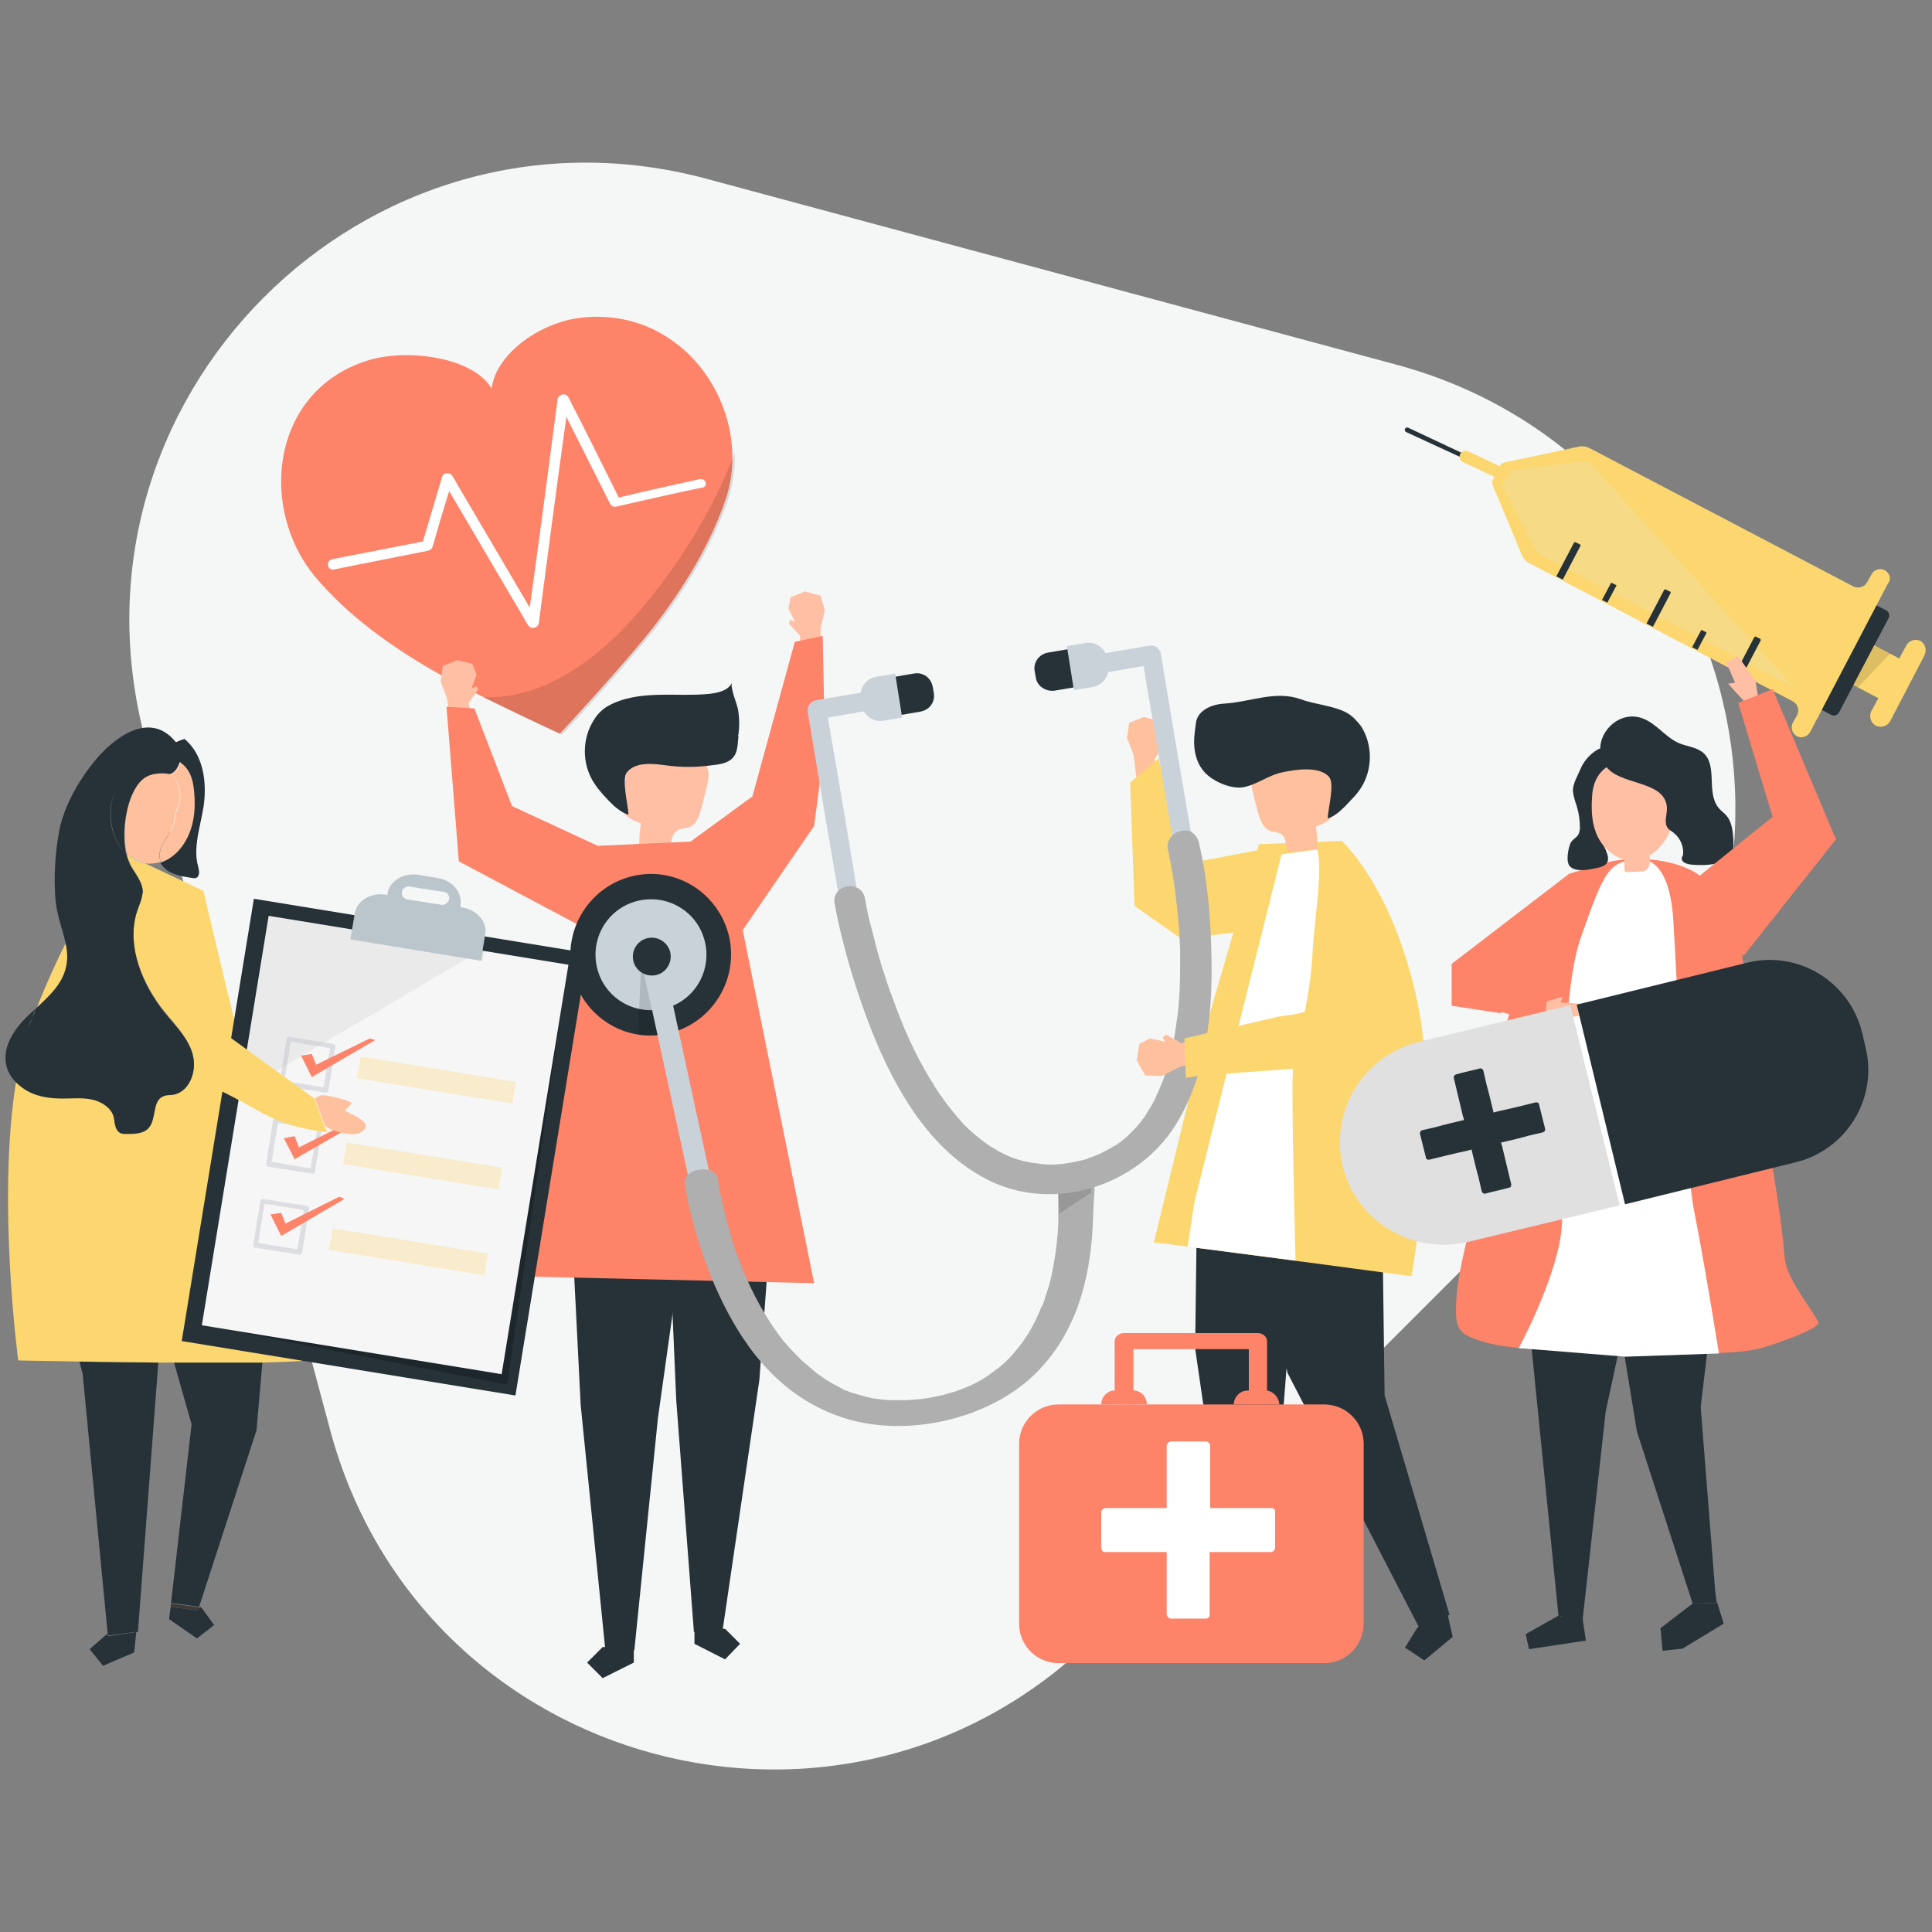 <?xml version="1.0" encoding="utf-8"?>
<!-- Generator: Adobe Illustrator 27.7.0, SVG Export Plug-In . SVG Version: 6.00 Build 0)  -->
<svg version="1.1" id="Layer_1" xmlns="http://www.w3.org/2000/svg" xmlns:xlink="http://www.w3.org/1999/xlink" x="0px" y="0px"
	 viewBox="0 0 360 360" style="enable-background:new 0 0 360 360;" xml:space="preserve">
<rect x="0" y="0" width="360" height="360" fill="#808080" stroke="none"/>
<style type="text/css">
	.st0{fill:#F5F7F6;}
	.st1{fill:#FD8369;}
	.st2{opacity:0.12;}
	.st3{fill:#FFFFFF;}
	.st4{fill:#263238;}
	.st5{fill:#FCD770;}
	.st6{opacity:0.17;}
	.st7{fill:#D6E8EB;}
	.st8{fill:#FFBFA4;}
	.st9{fill:#FFC19D;}
	.st10{fill:#3A3029;}
	.st11{fill:#3C3B38;}
	.st12{fill:#E7CFB4;}
	.st13{fill:#CAD2D9;}
	.st14{opacity:0.13;}
	.st15{fill:#AFAFAF;}
	.st16{fill:#A0A2A6;}
	.st17{opacity:0.26;}
	.st18{fill:#000202;}
	.st19{fill:#F6F6F6;}
	.st20{opacity:5.000000e-02;}
	.st21{fill:#BBC6CC;}
	.st22{opacity:0.47;}
	.st23{fill:#BFC4CA;}
	.st24{opacity:0.32;}
	.st25{fill:#E0E0E0;}
</style>
<g>
	<path class="st0" d="M27.1,137.9l34.4,128.5c17,63.5,96.3,84.7,142.8,38.3l94-94c46.5-46.5,25.2-125.8-38.3-142.8L131.6,33.3
		C68.1,16.3,10.1,74.4,27.1,137.9z"/>
	<g>
		<g>
			<g>
				<g>
					<path class="st1" d="M108.3,59.2c-7.4,0.8-15.8,6.5-16.7,13.2C88.2,66.6,76.3,65,69.1,67C50.3,72.4,48,95,59,107.8
						c5.9,6.9,13.5,12.4,21.6,17.1c6.8,4,23.7,11.8,23.7,11.8c0.1,0,12.7-13.7,17.5-19.9c5.7-7.4,10.6-15.4,13.5-24
						C140.5,76.7,127.8,57,108.3,59.2z"/>
				</g>
			</g>
			<g class="st2">
				<g>
					<path d="M131.9,95.3c-3.6,6.7-8.1,13.2-13.2,19.1c-4.9,5.6-11,10.9-18.2,13.7c-3.5,1.3-7,2-10.5,1.8c7,3.5,14.7,7,14.7,7
						c0.1,0,12.7-13.7,17.5-19.9c5.7-7.4,10.6-15.4,13.5-24c0.9-2.8,1.3-5.7,1.2-8.6C135.5,88.1,133.8,91.8,131.9,95.3z"/>
				</g>
			</g>
			<g>
				<g>
					<path class="st3" d="M130.3,89.3c-5,1.1-10,2.2-15,3.4c-3.1-6.2-6.2-12.5-9.4-18.7c-0.5-0.9-1.9-0.5-2,0.4
						c-1.6,12.2-3.2,24.5-4.9,36.7c-0.1,0.7-0.2,1.4-0.3,2.1c-4.1-7-8.3-14.1-12.4-21.1c-0.7-1.1-1.3-2.3-2-3.4
						c-0.4-0.7-1.7-0.7-1.9,0.1c-1.2,4-2.4,8.1-3.6,12.1c-5.6,1.1-11.2,2.2-16.9,3.3c-1.3,0.3-0.9,2.2,0.4,1.9
						c5.8-1.2,11.7-2.3,17.5-3.5c0.3-0.1,0.7-0.3,0.8-0.7c1-3.5,2-6.9,3.1-10.4c4.2,7.2,8.5,14.4,12.7,21.6c0.7,1.1,1.3,2.3,2,3.4
						c0.5,0.8,1.8,0.6,2-0.4c1.6-12.2,3.2-24.5,4.9-36.7c0.1-0.6,0.2-1.2,0.2-1.8c2.7,5.4,5.5,10.9,8.2,16.3
						c0.2,0.4,0.7,0.6,1.1,0.5c5.3-1.2,10.5-2.4,15.8-3.5C132,90.9,131.7,89,130.3,89.3z"/>
				</g>
			</g>
		</g>
		<g>
			<g>
				<path class="st4" d="M279.5,88.1L279.5,88.1c-0.1,0.2-0.4,0.3-0.6,0.2L262,80.5c-0.2-0.1-0.3-0.4-0.2-0.6l0,0
					c0.1-0.2,0.4-0.3,0.6-0.2l16.8,7.9C279.5,87.6,279.6,87.9,279.5,88.1z"/>
			</g>
			<g>
				<path class="st5" d="M282.5,88.3l-0.9,2l-9-4.2c-0.6-0.3-0.8-0.9-0.5-1.5l0,0c0.3-0.6,0.9-0.8,1.5-0.5L282.5,88.3z"/>
			</g>
			<g>
				<g>
					<g>
						<path class="st5" d="M355.2,120.3l-1.3,2.4l-10.8-5.7l-3.9,7.4l10.8,5.7l-1.3,2.4c-0.5,1-0.1,2.2,0.8,2.7
							c1,0.5,2.2,0.1,2.7-0.8l6.4-12.3c0.5-1,0.1-2.2-0.8-2.7C356.9,119,355.7,119.3,355.2,120.3z"/>
					</g>
					<g class="st2">
						<polygon points="345.4,127.7 349.3,120.3 352.2,121.8 346.2,128.1 						"/>
					</g>
				</g>
				<g>
					<path class="st4" d="M351.9,115.2l-9.2,17.5c-0.3,0.6-1,0.8-1.5,0.5L337,131l10.2-19.5l4.2,2.2
						C352,114,352.2,114.7,351.9,115.2z"/>
				</g>
				<g>
					<g>
						<path class="st5" d="M351.1,106.2c-0.9-0.4-2,0-2.4,0.9l-0.8,1.4c-0.5,0.9-1.6,1.2-2.5,0.8l-49.2-25.8
							c-0.6-0.3-1.3-0.4-1.9-0.3l-14.1,3c-0.3,0.1-0.5,0.2-0.6,0.5l-1.5,2.8c-0.1,0.2-0.1,0.5,0,0.8l5.5,13.2
							c0.3,0.6,0.7,1.1,1.3,1.4l49.2,25.8c0.9,0.5,1.2,1.6,0.8,2.5l-0.8,1.4c-0.5,0.9-0.2,2,0.6,2.5c0.9,0.6,2.1,0.2,2.6-0.7
							l14.5-27.7C352.5,107.9,352.1,106.7,351.1,106.2z"/>
					</g>
					<g class="st6">
						<path class="st7" d="M296.3,86.3c-0.6-0.3-1.2-0.4-1.8-0.3l-12.8,1.6c-0.2,0-0.4,0.2-0.5,0.4l-1.2,2.2c-0.1,0.2-0.1,0.4,0,0.6
							l6,11.4c0.3,0.5,0.7,1,1.3,1.3l47,24.6L296.3,86.3z"/>
					</g>
					<g>
						<g>
							<path class="st4" d="M311.3,110.5l-3.3,6.3l-1.2-0.6l3.3-6.3c0.1,0,0.1,0,0.2-0.1l1,0.5C311.3,110.4,311.3,110.4,311.3,110.5
								z"/>
						</g>
						<g>
							<path class="st4" d="M294.5,101.7l-3.3,6.3l-1.2-0.6l3.3-6.3c0.1,0,0.1,0,0.2-0.1l1,0.5C294.5,101.6,294.5,101.6,294.5,101.7
								z"/>
						</g>
						<g>
							<path class="st4" d="M328.1,119.3l-3.3,6.3l-1.2-0.6l3.3-6.3c0.1,0,0.1,0,0.2-0.1l1,0.5C328,119.2,328,119.2,328.1,119.3z"/>
						</g>
						<g>
							<path class="st4" d="M318,117.9l-1.7,3.2l-1-0.5l1.7-3.2c0.1,0,0.1,0,0.1,0l0.8,0.4C317.9,117.8,317.9,117.8,318,117.9z"/>
						</g>
						<g>
							<path class="st4" d="M301.2,109.1l-1.7,3.2l-1-0.5l1.7-3.2c0.1,0,0.1,0,0.1,0l0.8,0.4C301.2,109,301.2,109,301.2,109.1z"/>
						</g>
					</g>
				</g>
			</g>
		</g>
		<g>
			<g>
				<g>
					<g>
						<g>
							<polygon class="st4" points="143.6,228.7 141.5,257.1 134.6,304.1 129.3,304.1 126,260.8 124.5,225.7 							"/>
						</g>
					</g>
					<g>
						<g>
							<polygon class="st4" points="129.4,303.5 129.4,306.3 135.1,309.2 137.9,306.3 135.1,303.5 							"/>
						</g>
					</g>
				</g>
			</g>
			<g>
				<g>
					<g>
						<g>
							<polygon class="st4" points="106.2,222 108.2,261.8 112.8,307.5 118.2,307.5 122.6,264.2 129,218.7 							"/>
						</g>
					</g>
					<g>
						<g>
							<polygon class="st4" points="118.1,306.9 118.1,309.8 112.3,312.7 109.4,309.8 112.3,306.9 							"/>
						</g>
					</g>
				</g>
			</g>
			<g>
				<g>
					<g>
						<path class="st8" d="M124.6,158.3c-1.8-0.2-3.7-0.4-5.5-0.5c0-1.5,0.1-3,0.3-4.4c-1.5-0.5-3.3-1.3-3.6-3c-0.1-0.5,0-1,0.1-1.5
							c0.4-2.1,0.7-4.2,1.1-6.3c0.1-0.7,0.3-1.5,0.6-2.1c0.7-1.1,2-1.6,3.3-1.8c3.2-0.6,6.8,0.1,9.3,2.2c0.7,0.6,1.3,1.2,1.6,2.1
							c0.5,1.3,0.1,2.7-0.2,4c-0.3,1.2-0.6,2.4-0.9,3.6c-0.4,1.4-0.9,3-2.2,3.5c-0.7,0.3-1.5,0.2-2.2,0.6
							C125,155.4,125.2,157.1,124.6,158.3z"/>
					</g>
				</g>
				<g>
					<g>
						<path class="st4" d="M137.6,136.9c0.2-1.7,0.2-3.1-0.1-4.8c-0.2-1-1.5-4.1-1.1-4.9c-0.7,1.5-2.6,1.9-4.3,2.1
							c-6.2,0.6-13.2-0.9-18.9,2.3c-1,0.6-1.9,1.5-2.5,2.5c-2.3,3.5-2.3,8.3,0,11.8c0.5,0.8,1.1,1.5,1.7,2.2
							c1.3,1.4,2.9,3.2,4.7,3.7c0-1.6-1.4-6.7-0.2-8c1.7-1.9,4.9-1.5,7.1-1.2c2.9,0.4,5.7,0.4,8.6,0c0.9-0.1,1.9-0.2,2.8-0.6
							c2.1-0.9,2-2.8,2.2-4.8C137.5,137.1,137.5,137,137.6,136.9z"/>
					</g>
				</g>
			</g>
			<g>
				<g>
					<g>
						<g>
							<polygon class="st8" points="88,134.5 87.3,131 89.1,128.5 88.8,127.9 87.9,128.2 88.8,125.7 88,123.7 85.2,123 82.5,124.1 
								82.1,127 83.3,130.2 84,134.9 							"/>
						</g>
					</g>
				</g>
				<g>
					<g>
						<polygon class="st1" points="88.4,132 83.2,131.7 85.5,160.5 107.9,172.4 113.1,158.4 95.4,150.2 						"/>
					</g>
				</g>
			</g>
			<g>
				<g>
					<g>
						<g>
							<polygon class="st8" points="148.9,122 149.1,118.5 147,116.2 147.2,115.5 148.1,115.8 146.9,113.4 147.3,111.3 150,110.2 
								152.9,111 153.7,113.7 152.9,117 152.9,121.8 							"/>
						</g>
					</g>
				</g>
				<g>
					<g>
						<polygon class="st1" points="148.1,119.6 153.3,118.5 153.7,138.5 151.7,153.9 138.4,173.3 127.6,157.6 140.2,148.4 						"/>
					</g>
				</g>
			</g>
			<g>
				<g>
					<polygon class="st1" points="129,156.8 111.5,157.6 102.7,191.2 95.4,237.8 151.7,239.1 138.4,173.3 					"/>
				</g>
			</g>
		</g>
		<g>
			<g>
				<g>
					<g>
						<polygon class="st9" points="215.7,144.8 215.1,141.5 216.8,139 216.5,138.4 215.7,138.7 216.5,136.3 215.8,134.3 
							213.1,133.6 210.4,134.7 210,137.5 211.2,140.6 211.8,145.2 						"/>
					</g>
				</g>
				<g>
					<polygon class="st5" points="215.9,141.3 210.6,145.8 211.4,168.8 220.2,175 237.2,172.8 235,158.3 220.8,161 					"/>
				</g>
			</g>
			<g>
				<g>
					<g>
						<polygon class="st4" points="270,302 270.7,305 265.4,309.4 261.8,307 264.1,303.3 269.4,298.9 						"/>
					</g>
					<g>
						<polygon class="st4" points="251.6,208.3 257.5,221.9 258,260 270.1,300.9 264.5,303.4 239.9,255.8 237.1,240.8 235.9,209 
													"/>
					</g>
				</g>
				<g>
					<g>
						<polygon class="st4" points="223.2,211.3 222.7,251.3 230.2,302.8 236,302.8 239.7,255.3 247.6,207.7 						"/>
					</g>
					<g>
						<polygon class="st10" points="236,302.1 236,305.2 229.7,308.3 226.6,305.2 229.7,302.1 						"/>
					</g>
				</g>
			</g>
			<g>
				<path class="st5" d="M234.6,157.3l15.4-0.6c0,0,9.2,8.1,13.9,29c4.8,21.3-0.9,52.1-0.9,52.1s-41.2-5.5-48-6.3l10.3-42.2
					L234.6,157.3z"/>
			</g>
			<g>
				<g>
					<path class="st9" d="M240.1,158.8c1.8-0.2,3.6-0.4,5.4-0.5c0-1.4-0.1-2.9-0.3-4.3c1.5-0.5,3.2-1.3,3.5-2.9c0.1-0.5,0-1-0.1-1.5
						c-0.3-2-0.7-4.1-1-6.1c-0.1-0.7-0.2-1.4-0.6-2c-0.7-1.1-2-1.5-3.2-1.7c-3.1-0.6-6.6,0.1-9,2.2c-0.7,0.5-1.2,1.2-1.5,2
						c-0.4,1.2-0.1,2.6,0.2,3.9c0.3,1.2,0.6,2.3,0.9,3.5c0.4,1.3,0.9,2.9,2.2,3.4c0.7,0.3,1.5,0.2,2.1,0.6
						C239.7,156,239.5,157.7,240.1,158.8z"/>
				</g>
				<g>
					<path class="st4" d="M222.5,138.5c0-1.4,0.2-2.8,0.4-4.1c0.5-2.2,3.1-3.2,5.3-3.3c4.8-0.3,9.5-2.5,14.2-0.8
						c2.7,1,6.3,1.2,8.7,2.6c1,0.6,1.8,1.5,2.5,2.4c2.2,3.4,2.2,8.1,0,11.5c-0.5,0.8-1.1,1.5-1.7,2.1c-1.3,1.4-2.8,3.1-4.5,3.6
						c0-1.6,1.4-6.5,0.2-7.8c-1.9-2-6.2-1.3-8.6-0.8c-2.6,0.5-4.9,2.4-7.4,2.8c-1.8,0.3-4.2-0.6-5.7-1.6
						C223.4,143.5,222.6,141,222.5,138.5z"/>
				</g>
			</g>
			<g>
				<path class="st3" d="M238.8,159.2l-16.2,64.6l-1.3,8.5l20.1,2.6c0,0-0.8-31-0.5-35.1c0.3-4.1,3.3-13.1,3.7-22.7
					c0.3-5.6,2-15.6,0.8-18.8L238.8,159.2z"/>
			</g>
		</g>
		<g>
			<g>
				<polygon class="st4" points="25.4,304.1 25.3,305 25,307.9 19.2,310.4 16.7,307.3 19.8,304.6 20,304.5 20.1,304.9 				"/>
			</g>
			<g>
				<path class="st4" d="M25.7,304.1l-0.3,0h-0.3l-5,0.7L15.4,256l-0.6-2.3c4.4,0.1,9.5,0.1,14.7,0.2L25.7,304.1z"/>
			</g>
			<g>
				<path class="st4" d="M48.9,253.8l-1.1,12.7l-10.7,32.9l-5.2-0.7l-0.1,0.6l0,0l3.9-33.9l-3.3-11.6
					C38.4,253.9,44.4,253.9,48.9,253.8z"/>
			</g>
			<g>
				<polygon class="st4" points="37.1,299.5 37.5,299.5 39.9,302.8 36.7,305.3 31.5,301.7 31.8,299.4 36.9,300.1 				"/>
			</g>
			<g>
				<polygon class="st11" points="37.1,299.5 36.9,300.1 31.8,299.4 31.9,298.8 				"/>
			</g>
			<g>
				<path class="st5" d="M12.5,180c-0.7,3.2-3.2,5.5-5.6,7.7c1.8-4.6,3.7-8.7,5.5-12.3C12.7,177,12.9,178.5,12.5,180z"/>
			</g>
			<g>
				<path class="st5" d="M3.4,253.5c0,0,4.7,0.1,11.4,0.2c4.4,0.1,9.5,0.1,14.7,0.2c0.9,0,1.8,0,2.7,0c6.1,0,12,0,16.6,0
					c3.5-0.1,6.1-0.2,7.4-0.3l-11.1-57.6l0-0.2l-3-12.1L37.9,166l-10.8-5.1c-1.1-0.2-2.2-0.7-3.1-1.5l-0.4-0.2
					c0.1,0.5,0.3,1,0.5,1.4c0.1,0.2,0.2,0.3,0.2,0.5c0.9,1.6,2.3,3.2,2.3,5c0,0.3-0.1,0.7-0.2,1c-0.2,0.6-0.4,1.2-0.6,1.8
					c-2.4,6.3,0.2,13.3,4.1,18.6c2,2.7,4.6,5.1,5.8,8.2c0.2,0.5,0.3,1.1,0.4,1.7c0.3,2.9-1.1,6-3.8,6.4c-0.6,0.1-1.3,0.1-1.9,0.3
					c-2,0.9-1.2,4.3-2.7,5.9c-1,1.1-2.6,1.1-4.1,1.1c-0.5,0-1,0-1.4-0.3c-0.8-0.6-0.8-1.8-1-2.8c-0.5-1.8-2.2-2.9-4-3.3
					c-1.8-0.4-3.6-0.2-5.5-0.2c-2.3,0-4.6-0.3-6.6-1.4c-0.8-0.4-1.5-1-2.1-1.6C-0.6,223.7,3.4,253.5,3.4,253.5z"/>
			</g>
			<g>
				<path class="st9" d="M23.6,159c-1-4.4,0.1-11.3,3-13.9c1.1-1,2.5-1.2,3.9-1.2c0.7,0,0.9,0.2,1.3,0.1c1.1,1.4,1.8,3.1,1.7,4.7
					c-0.1,1.4-0.9,2.4-1,3.9c-0.1,2.7-3.9,5.3-2.5,8c-1,0.3-2,0.4-3,0.3l-3.1-1.5C23.9,159.3,23.8,159.2,23.6,159z"/>
			</g>
			<g>
				<path class="st12" d="M27.1,160.9c-1.1-0.2-2.2-0.7-3.1-1.5L27.1,160.9z"/>
			</g>
			<g>
				<path class="st9" d="M32.6,152.7c0.1-1.5,0.8-2.5,1-3.9c0.1-1.6-0.6-3.3-1.7-4.7c0.2,0,0.3-0.1,0.6-0.3c0.5-0.3,1-1.2,1.2-1.9
					c1.4,0.9,2.3,2.4,2.6,4.8c0.3,2.6,0.3,5.3-0.6,7.9c-0.9,2.6-2.8,5-5.2,5.9c-0.1,0.1-0.3,0.1-0.4,0.2
					C28.6,158,32.4,155.3,32.6,152.7z"/>
			</g>
			<g>
				<path class="st4" d="M1.1,198.1c0.2,1.4,0.9,2.6,1.9,3.6c0.1-0.5,0.2-0.9,0.2-1.4c-0.1,0.5-0.2,0.9-0.2,1.4
					c0.6,0.6,1.4,1.2,2.1,1.6c2,1.1,4.3,1.4,6.6,1.4c1.8,0,3.7-0.2,5.5,0.2c1.8,0.4,3.6,1.6,4,3.3c0.2,1,0.2,2.2,1,2.8
					c0.4,0.3,0.9,0.3,1.4,0.3c1.4,0,3.1,0,4.1-1.1c1.5-1.7,0.6-5,2.7-5.9c0.6-0.3,1.3-0.2,1.9-0.3c2.7-0.5,4.1-3.6,3.8-6.4
					c-0.1-0.6-0.2-1.2-0.4-1.7c-1.1-3.2-3.8-5.5-5.8-8.2c-3.9-5.3-6.5-12.4-4.1-18.6c0.2-0.6,0.5-1.2,0.6-1.8c0.1-0.3,0.1-0.7,0.2-1
					c0-1.9-1.4-3.4-2.3-5c-0.1-0.2-0.2-0.3-0.2-0.5c-0.2-0.4-0.3-0.9-0.5-1.4c0-0.1,0-0.1-0.1-0.2c-2.8-2.8-3.9-7.9-2-11.7
					c0.1-0.2,0.2-0.4,0.3-0.6c-0.1,0.2-0.2,0.4-0.3,0.6c-1.8,3.8-0.7,8.9,2,11.7c-1-4.4,0.1-11.3,3-13.9c1.1-1,2.5-1.2,3.9-1.2
					c0.7,0,0.9,0.2,1.3,0.1c0.2,0,0.3-0.1,0.6-0.3c0.5-0.3,1-1.2,1.2-1.9c1.4,0.9,2.3,2.4,2.6,4.8c0.3,2.6,0.3,5.3-0.6,7.9
					c-0.9,2.6-2.8,5-5.2,5.9c-0.1,0.1-0.3,0.1-0.4,0.2c0.1,0.2,0.3,0.4,0.5,0.7c1.3,1.5,3.5,1.8,5.4,2.1c0.2,0,0.5,0.1,0.7,0
					c0.4-0.1,0.6-0.6,0.6-1c0-0.4-0.1-0.8-0.2-1.2c-1.1-4,0.9-8.5,1.2-12.6c0.3-4-0.5-8.4-3.7-11.1c-0.5,0.1-1.1,0.4-1.6,0.6
					c-0.1-0.1-0.1-0.1-0.2-0.2c-4.7-5.6-11.2-0.8-14.8,3.5c-2.9,3.5-5.3,7.6-6.5,12c-1,4.2-1.4,10.3-0.9,14.6
					c0.3,2.5,1.2,4.9,1.8,7.4c0.3,1.5,0.5,3,0.1,4.6c-0.7,3.2-3.2,5.5-5.6,7.7c-0.2,0.6-0.4,1.2-0.7,1.7c-0.2,0.6-0.4,1.2-0.7,1.8
					c-0.1,0.4-0.3,0.8-0.4,1.2c0.1-0.4,0.3-0.8,0.4-1.2c0.2-0.6,0.4-1.2,0.7-1.8c0.2-0.6,0.4-1.2,0.7-1.7c-0.3,0.3-0.7,0.6-1,0.9
					C3.2,191.1,0.5,194.5,1.1,198.1z M25.6,142.8c0.4-0.2,0.7-0.5,1.1-0.6C26.3,142.3,25.9,142.5,25.6,142.8z"/>
			</g>
		</g>
		<g>
			<g>
				<g>
					<g>
						<polygon class="st4" points="298.9,230.8 321.6,222.4 316.9,262.2 319.6,296.5 319.9,298.7 319.9,298.7 319.9,298.7 
							315.4,298.8 315.4,298.8 315.4,298.8 305,266.7 299.7,234.1 299.7,234.1 						"/>
					</g>
					<g>
						<polygon class="st4" points="315.4,298.8 320,298.7 321.2,302.6 321.1,302.6 321.1,302.6 313.5,307.2 309.8,307.6 
							309.4,303.4 310.3,302.7 						"/>
					</g>
				</g>
				<g>
					<g>
						<polygon class="st4" points="283.4,231.4 290.4,301.1 294.9,301.8 299.2,263 307.1,226.4 						"/>
					</g>
					<g>
						<polygon class="st4" points="290.3,301.1 284.3,304.5 284.9,307.3 295.5,305.7 294.9,301.6 						"/>
					</g>
				</g>
				<g>
					<g>
						<g>
							<path class="st1" d="M272.8,248.5c-1.4-1-1.5-2.7-1.5-4.5c0-3.3,0.6-6.6,1.3-9.8c1.4-6,3-13.1,3.8-20.8
								c1.8-19.9,8.1-33.3,8.1-33.3l2-5.4c0.4-0.7,0.8-1.4,1.3-2.1c2.5-4,6.9-10.7,11.7-11.9c0.1,0,0.2,0,0.3-0.1
								c5-1.1,11.3-0.6,15.8,1.8c0.8,0.5,1.6,1.1,2.4,1.7c2.2,1.8,4,2.7,4.9,5.4c0.8,2.3,1,4.9,1.5,7.3c0.9,4.9,1.5,9.9,2.2,14.8
								c1.4,9.3,2.5,18.6,4,27.9c0.8,4.8,1.5,9.5,1.9,14.4c0.3,4.3,4.2,8.6,6.3,12.4c0.8,1.3-10,4.8-11,5c-4.5,1-9.2,0.8-13.9,0.8
								c-10.1,0-20.2-0.3-30.3-0.9c-3.4-0.2-7.5-0.9-10.5-2.5C273,248.7,272.9,248.6,272.8,248.5z"/>
						</g>
					</g>
					<g>
						<path class="st3" d="M305.3,160.2c0,0,5.7-1.5,6.5,11.3c0.8,12.9,2.1,45.4,3.9,54.3c1.8,8.9,4.6,26.4,4.6,26.4l-17.4,0.6
							l-19.9-1.6c0,0,6.8-12.6,7.9-21.5c1-8.9-0.8-42.5,3.7-55.1C299,162,299.9,160.4,305.3,160.2z"/>
					</g>
					<g>
						<g>
							<polygon class="st1" points="279.6,188.8 270.5,187.4 270.5,179.6 292.4,162.8 299.5,160.7 296.1,169.9 							"/>
						</g>
					</g>
				</g>
				<g>
					<g>
						<g>
							<path class="st4" d="M297.4,150c-0.9,2.6,0.4,5.3,1.5,7.7c1,2.1,1.3,3.5-1.2,4c-1.4,0.3-3.9,0.9-5.1-0.2
								c-0.9-0.8-0.4-3.3,0-4.3c0.3-0.8,1.3-1.1,1.6-1.9c0.1-0.3,0.2-0.7,0.2-1c0-1.4-0.2-2.8-0.6-4.1c-0.3-0.9-0.6-1.8-0.7-2.7
								c-0.1-1.4,0.9-3,1.4-4.2c0.9-2.3,4.2-5.5,7-3.6c0.6,0.4,1,1.1,1.3,1.8c0.2,0.4,0.4,0.8,0.4,1.3c0,1.8-1.6,2.1-2.8,3
								C299,146.7,298,148.3,297.4,150z"/>
						</g>
						<g>
							<path class="st8" d="M302.6,160.1c-2.4-0.6-4.3-2.6-5.2-4.9c-0.9-2.3-0.9-4.8-0.7-7.3c0.8-8.1,11-7.6,14.4-1.4
								C314.2,152,309.6,161.7,302.6,160.1z"/>
						</g>
					</g>
					<g>
						<path class="st8" d="M302.6,159.2c0,0.9,0.1,1.9,0.1,2.8c0,0.1,0,0.3,0.1,0.4c0.1,0.1,0.3,0.1,0.4,0.1c0.8,0,1.5-0.1,2.3-0.1
							c0.4,0,0.8,0,1.1-0.2c0.7-0.4,0.9-1.4,0.8-2.2c-0.1-0.8-0.4-1.6-0.2-2.4c-1.6,0.8-3-1-4.6-0.2L302.6,159.2z"/>
					</g>
				</g>
				<g>
					<path class="st4" d="M305.9,133.8c2.7,0.9,4.4,3.6,7,4.7c1.5,0.6,3.2,0.7,4.5,1.8c2.7,2.4,0.5,7.3,2.8,10.2
						c0.5,0.6,1.1,1,1.6,1.6c1,1.3,1.1,3,1.2,4.6c0,0.4,0,0.8,0,1.1c-0.3,3.7-5.8,3.5-7.9,3.3c-2.4-0.3-1.6-1.6-1.6-1.6l0.1-0.1
						c0.2-1.5-0.4-3.1-1.6-4.1c-0.4-0.4-1-0.6-1.3-1.1c-0.7-1.1,0-2.5-0.1-3.8c-0.4-5.1-9-4-11.4-7.7
						C296,138.2,300.9,132.1,305.9,133.8z"/>
				</g>
			</g>
		</g>
		<g>
			<g>
				<g>
					<polygon class="st8" points="327.1,126.8 323.8,122.2 321.7,123.5 323.3,127.2 322,127.4 325.3,131 327.6,129.9 					"/>
				</g>
			</g>
			<g>
				<g>
					<polygon class="st1" points="313.1,166.1 330.3,152.2 323.9,131 330.3,128.4 342.1,156.4 324.9,178.1 					"/>
				</g>
			</g>
		</g>
		<g>
			<polygon class="st8" points="289.6,190.1 294.7,189.2 294.5,187 290.8,186.8 291.2,185.7 286.9,187 286.8,189.3 			"/>
		</g>
		<g>
			<g>
				<polygon class="st1" points="275.6,181.8 275.6,182.2 288.2,186.1 287.9,190.7 270.5,186.2 				"/>
			</g>
		</g>
		<g>
			<g>
				<g>
					<g>
						<g>
							<g>
								<path class="st1" d="M246.8,309.9h-49.6c-4,0-7.3-3.3-7.3-7.3V269c0-4,3.3-7.3,7.3-7.3h49.6c4,0,7.3,3.3,7.3,7.3v33.5
									C254.1,306.6,250.8,309.9,246.8,309.9z"/>
							</g>
							<g>
								<path class="st1" d="M236.1,259.1c0-3.1,0-6.2,0-9.2c0-0.8-0.8-1.5-1.7-1.5c-7.3,0-14.6,0-21.9,0c-1,0-2.1,0-3.1,0
									c-0.9,0-1.7,0.7-1.7,1.5c0,3.1,0,6.1,0,9.2c-1.4,0-2.5,1.2-2.5,2.6l0,0h8.5l0,0c0-1.4-1.1-2.6-2.5-2.6c0-2.6,0-5.1,0-7.7
									c6.7,0,13.4,0,20.1,0c0.5,0,0.9,0,1.4,0c0,2.6,0,5.1,0,7.7h-0.2c-1.4,0-2.6,1.2-2.6,2.6l0,0h8.5l0,0
									C238.3,260.4,237.3,259.3,236.1,259.1z"/>
							</g>
						</g>
					</g>
					<g>
						<path class="st3" d="M236.9,281c-3.5,0-7,0-10.4,0c-0.3,0-0.7,0-1,0c0-2.6,0-5.2,0-7.7c0-1.3,0-2.6,0-3.9
							c0-0.4-0.4-0.8-0.8-0.8c-2.2,0-4.3,0-6.5,0c-0.4,0-0.8,0.4-0.8,0.8c0,3.5,0,7.1,0,10.6c0,0.3,0,0.7,0,1c-2.5,0-5.1,0-7.6,0
							c-1.3,0-2.5,0-3.8,0c-0.4,0-0.8,0.4-0.8,0.8c0,2.2,0,4.4,0,6.6c0,0.2,0.1,0.4,0.2,0.6c0.1,0.1,0.3,0.2,0.6,0.2
							c3.5,0,7,0,10.4,0c0.3,0,0.7,0,1,0c0,2.6,0,5.2,0,7.7c0,1.3,0,2.6,0,3.9c0,0.4,0.4,0.8,0.8,0.8c2.2,0,4.3,0,6.5,0
							c0.2,0,0.4-0.1,0.5-0.2c0.1-0.1,0.2-0.3,0.2-0.6c0-3.5,0-7.1,0-10.6c0-0.3,0-0.7,0-1c2.5,0,5.1,0,7.6,0c1.3,0,2.5,0,3.8,0
							c0.4,0,0.8-0.4,0.8-0.8c0-2.2,0-4.4,0-6.6C237.7,281.3,237.3,281,236.9,281z"/>
					</g>
				</g>
			</g>
		</g>
		<g>
			<g>
				<g>
					<g>
						<g>
							<path class="st4" d="M106.6,181.1c1.8,8.1,9.7,13.3,17.8,11.5c8.1-1.8,13.2-9.8,11.5-17.9c-1.8-8.1-9.7-13.3-17.8-11.5
								C110,165,104.9,173,106.6,181.1z"/>
						</g>
						<g>
							<path class="st13" d="M111.2,180.1c1.2,5.6,6.7,9.1,12.3,7.9c5.6-1.2,9.1-6.7,7.9-12.3c-1.2-5.6-6.7-9.1-12.3-7.9
								C113.5,169,110,174.5,111.2,180.1z"/>
						</g>
						<g>
							
								<rect x="125.7" y="183.5" transform="matrix(-0.977 0.212 -0.212 -0.977 296.502 383.167)" class="st13" width="4" height="48"/>
						</g>
						<g>
							<path class="st4" d="M118,179c0.4,1.9,2.3,3.1,4.2,2.7c1.9-0.4,3.1-2.3,2.7-4.2c-0.4-1.9-2.3-3.1-4.2-2.7
								C118.8,175.2,117.6,177.1,118,179z"/>
						</g>
						<g class="st14">
							<path d="M120,181.5l2.5,11.4c0,0-2.3,0.1-3.6-0.1l0.5-11.6L120,181.5z"/>
						</g>
					</g>
					<g>
						<g>
							<path class="st15" d="M199.6,217.7c-0.9,0.2-1.6,0.9-2.6,0.8c0.2,1.4-0.3-1.8-0.1-0.4c0.2,1.9,0.3,3.7,0.3,5.6
								c0,1.1,0,2.1,0,3.2c0,0.2,0,1.2,0,0.4c0,0.3,0,0.6,0,0.8c0,0.5-0.1,1.1-0.1,1.6c-0.2,2.4-0.5,4.7-1,7.1
								c-0.2,1.2-0.5,2.4-0.9,3.6c-0.2,0.6-0.4,1.2-0.6,1.9c-0.1,0.3-0.2,0.5-0.3,0.8c0,0,0,0.1-0.1,0.2c0,0,0,0.1-0.1,0.1
								c-0.9,2.3-2,4.5-3.5,6.6c-0.2,0.3-0.4,0.5-0.6,0.8c0.2-0.3-0.3,0.4-0.4,0.5c-0.4,0.4-0.7,0.9-1.1,1.3
								c-0.8,0.9-1.7,1.7-2.7,2.5c0.2-0.2-0.6,0.4-0.7,0.5c-0.3,0.2-0.6,0.4-0.8,0.6c-0.5,0.3-1,0.7-1.6,1c-0.4,0.2-0.7,0.4-1.1,0.6
								c-0.1,0.1-0.3,0.1-0.4,0.2c0,0,0,0,0,0c0,0,0,0,0,0c-0.6,0.3-1.2,0.5-1.9,0.8c-0.8,0.3-1.6,0.6-2.4,0.8
								c-0.3,0.1-0.7,0.2-1,0.3c-0.2,0-0.3,0.1-0.5,0.1c0,0,0,0,0,0c-1.7,0.4-3.4,0.7-5.1,0.8c-0.5,0-1,0.1-1.5,0.1c0,0-0.1,0-0.1,0
								c0,0,0,0-0.1,0c-0.1,0-0.2,0-0.3,0c0.1,0,0.1,0,0.2,0c-0.1,0-0.1,0-0.2,0c-0.7,0-1.5,0-2.2,0c-0.8,0-1.6-0.1-2.3-0.2
								c-0.3,0-0.6-0.1-1-0.1c0,0,0,0,0,0c0,0,0,0,0,0c-0.1,0-0.3-0.1-0.4-0.1c-1.4-0.3-2.7-0.7-4-1.1c-0.2-0.1-1.4-0.6-0.6-0.2
								c-0.3-0.1-0.6-0.2-0.8-0.4c-0.6-0.3-1.1-0.6-1.7-0.9c-1.1-0.6-2.1-1.3-3.1-2c-0.1-0.1-0.2-0.1-0.2-0.2
								c-0.2-0.1-0.3-0.2-0.5-0.4c-0.2-0.2-0.5-0.4-0.7-0.6c-0.5-0.4-0.9-0.8-1.4-1.2c-0.9-0.9-1.8-1.8-2.7-2.8
								c-0.4-0.5-0.9-1-1.3-1.6c-0.1-0.1-0.5-0.7-0.3-0.4c-0.2-0.2-0.3-0.5-0.5-0.7c-2.9-4.1-5.1-8.5-6.8-13c-0.4-1-0.8-2.1-1.1-3.1
								c-0.1-0.3-0.2-0.6-0.3-0.8c0,0,0,0,0-0.1c0,0,0-0.1,0-0.1c-0.1-0.5-0.3-1-0.4-1.4c-0.5-1.7-0.9-3.3-1.3-5
								c-0.4-1.5-0.7-3.1-0.9-4.7c-0.4-3.1-6.7-2.2-6.2,0.9c0,0.1,0,0.2,0.1,0.3c0.3,2.4,0.9,4.7,1.5,7c1.2,4.4,2.7,8.7,4.6,12.9
								c4.2,9.1,10.7,18.8,22.5,23c12.3,4.4,28.4,0.5,37-8.3c8.1-8.3,10.1-19.2,10.4-29c0.1-4.7,0.6-4.9-0.2-9.6
								C202.2,217.8,200.7,217.5,199.6,217.7z M175.5,260.2C175.9,260.1,175.7,260.2,175.5,260.2L175.5,260.2z M194.3,243.3
								C194.2,243.3,194.2,243.3,194.3,243.3L194.3,243.3z"/>
						</g>
					</g>
					<g>
						<g>
							<path class="st13" d="M200.7,122.6c4.5-0.8,9-1.5,13.5-2.3c1-0.2,1.9,0.5,2.1,1.5c1.7,10.3,3.4,20.5,5.2,30.8
								c0.2,1.4,0.5,2.9,0.7,4.3c0.4,2.3-3.2,2.9-3.5,0.6c-1.7-10.3-3.4-20.5-5.2-30.8c-0.1-0.9-0.3-1.7-0.4-2.6
								c-3.9,0.7-7.8,1.3-11.7,2C199,126.5,198.4,123,200.7,122.6z"/>
						</g>
						<g>
							<g>
								<path class="st4" d="M196.5,128.7l4.1-0.7l-1.2-7.1l-4.1,0.7c-1.7,0.3-2.8,1.8-2.5,3.5l0.2,1.1
									C193.2,127.8,194.8,128.9,196.5,128.7z"/>
							</g>
							<g>
								<path class="st13" d="M200.1,128.6l3.5-0.6c1.9-0.3,3.2-2.1,2.9-4l-0.2-1.3c-0.3-1.9-2.1-3.2-4-2.9l-3.5,0.6L200.1,128.6z"
									/>
							</g>
						</g>
					</g>
					<g>
						<g>
							<path class="st13" d="M165.5,128.2c-4.5,0.8-9,1.5-13.5,2.3c-1,0.2-1.6,1.1-1.5,2.1c1.7,10.3,3.4,20.5,5.2,30.8
								c0.2,1.4,0.5,2.9,0.7,4.3c0.4,2.3,3.9,1.7,3.5-0.6c-1.7-10.3-3.4-20.5-5.2-30.8c-0.1-0.9-0.3-1.7-0.4-2.6
								c3.9-0.7,7.8-1.3,11.7-2C168.4,131.4,167.8,127.9,165.5,128.2z"/>
						</g>
						<g>
							<g>
								<path class="st4" d="M171.5,132.6l-4.1,0.7l-1.2-7.1l4.1-0.7c1.7-0.3,3.2,0.8,3.5,2.5l0.2,1.1
									C174.3,130.8,173.2,132.3,171.5,132.6z"/>
							</g>
							<g>
								<path class="st13" d="M168.1,133.7l-3.5,0.6c-1.9,0.3-3.7-1-4-2.9l-0.2-1.3c-0.3-1.9,1-3.7,2.9-4l3.5-0.6L168.1,133.7z"/>
							</g>
						</g>
					</g>
					<g class="st14">
						<path d="M197,221.3c0,0,0.3,2.2,0.4,4.8l6-3.9l-0.4-2.7L197,221.3z"/>
					</g>
					<g>
						<g>
							<path class="st15" d="M223.4,157c1.5,6.4,2.1,13,2.3,19.6c0.4,11.6-0.7,24.5-7.5,34.3c-7.3,10.3-21.8,14.7-33.4,9.3
								c-11.1-5.2-17.8-16.8-22.2-27.7c-2-5-3.7-10.2-5.1-15.4c-0.7-2.7-1.4-5.5-1.9-8.3c0-0.1,0-0.3-0.1-0.4
								c-0.6-3.7,5.1-4.6,5.7-0.9c0.3,1.9,0.7,3.7,1.2,5.5c0.5,2,1,4,1.6,6c0.2,0.6,0.3,1.1,0.5,1.7c0.2,0.8-0.1-0.4,0.1,0.2
								c0.1,0.3,0.2,0.7,0.3,1c0.4,1.2,0.8,2.5,1.3,3.7c1.9,5.4,4.2,10.7,7.2,15.6c0.2,0.3,0.4,0.6,0.6,0.9
								c-0.4-0.6,0.1,0.2,0.2,0.4c0.4,0.6,0.8,1.3,1.3,1.9c0.8,1.2,1.7,2.3,2.6,3.4c0.4,0.5,0.9,1,1.3,1.5c0.2,0.2,0.4,0.5,0.7,0.7
								c0.1,0.1,0.3,0.3,0.4,0.4c0.1,0.1,0.6,0.6,0.1,0.1c1,0.9,2.1,1.8,3.2,2.6c0.5,0.4,1.1,0.7,1.6,1c0.3,0.2,0.5,0.3,0.8,0.5
								c-0.7-0.4,0.4,0.2,0.6,0.3c1.2,0.6,2.5,1.1,3.7,1.4c0.1,0,0.3,0.1,0.4,0.1c0.7,0.2-0.6-0.1,0.1,0c0.3,0.1,0.6,0.1,0.9,0.2
								c0.7,0.1,1.4,0.2,2.2,0.3c0.7,0.1,1.4,0.1,2,0.1c0.2,0,0.7,0,0,0c0.1,0,0.3,0,0.4,0c0.4,0,0.9-0.1,1.3-0.1
								c1.6-0.2,3.1-0.5,4.6-0.9c0.1,0,0.5-0.2-0.1,0c0.2-0.1,0.4-0.1,0.5-0.2c0.3-0.1,0.6-0.2,0.9-0.3c0.7-0.3,1.5-0.6,2.2-1
								c0.6-0.3,1.1-0.6,1.6-0.9c0.6-0.3-0.5,0.4,0.1,0c0.1-0.1,0.2-0.2,0.3-0.2c0.3-0.2,0.7-0.5,1-0.7c0.5-0.4,0.9-0.8,1.4-1.2
								c0.2-0.2,0.5-0.5,0.7-0.7c0.1-0.1,1-1.1,0.5-0.5c0.9-1,1.7-2,2.4-3.2c0.3-0.5,0.6-1,0.9-1.5c0.1-0.2,0.6-1.1,0.2-0.4
								c0.2-0.4,0.4-0.7,0.5-1.1c1.2-2.5,2.1-5.1,2.7-7.8c0-0.1,0.1-0.3,0.1-0.4c-0.2,0.7,0,0.2,0,0c0.1-0.3,0.1-0.6,0.2-0.9
								c0.1-0.7,0.3-1.5,0.4-2.2c0.2-1.4,0.4-2.8,0.6-4.2c0.3-2.8,0.4-5.6,0.4-8.4c0-0.6,0-1.3,0-1.9c0-0.3,0-0.7,0-1
								c0,0.9,0-0.3,0-0.5c-0.1-1.3-0.1-2.5-0.2-3.8c-0.2-2.2-0.4-4.4-0.7-6.7c-0.3-2.6-0.8-5.1-1.3-7.7c0-0.1-0.1-0.2-0.1-0.4
								c-0.3-1.5,0.9-3.1,2.4-3.3C221.7,154.3,223,155.5,223.4,157L223.4,157z"/>
						</g>
					</g>
				</g>
				<g>
					<g>
						<g>
							<path class="st16" d="M171.2,267L171.2,267c0.2-0.1,0.3-0.1,0.3-0.1l0,0l0,0l0,0c0,0,0,0,0,0v0c0,0,0,0,0,0
								C171.4,267,171.4,267,171.2,267z"/>
						</g>
						<g>
							<polygon class="st16" points="192.7,247.7 192.7,247.7 192.7,247.7 192.7,247.7 							"/>
						</g>
						<g>
							<path class="st16" d="M195.2,210.9L195.2,210.9C195.2,210.9,195.3,210.9,195.2,210.9L195.2,210.9L195.2,210.9z"/>
						</g>
						<g>
							<path class="st16" d="M200.8,212.2L200.8,212.2c0,0,0.2-0.1,0.2-0.1l0,0l0,0c0,0,0,0,0,0v0c0,0,0,0,0,0
								C201,212.2,200.9,212.2,200.8,212.2z"/>
						</g>
						<g>
							<path class="st16" d="M215.1,194.7L215.1,194.7L215.1,194.7L215.1,194.7C215.1,194.7,215.1,194.7,215.1,194.7
								C215.1,194.7,215.1,194.7,215.1,194.7c0,0,0-0.1,0-0.1c0,0,0,0,0,0l0-0.1c0,0,0,0,0,0l0,0c0,0,0,0.1,0,0.1
								C215.1,194.6,215.1,194.7,215.1,194.7z"/>
						</g>
						<g>
							<path class="st16" d="M215.1,194.8L215.1,194.8C215,194.8,215,194.8,215.1,194.8L215.1,194.8L215.1,194.8L215.1,194.8
								L215.1,194.8C215.1,194.8,215.1,194.8,215.1,194.8z"/>
						</g>
					</g>
					<g>
						<path class="st16" d="M195.3,213.2L195.3,213.2L195.3,213.2c0.1,0,0.1,0,0.2,0l0,0c0,0,0,0,0,0
							C195.4,213.2,195.3,213.2,195.3,213.2L195.3,213.2L195.3,213.2z"/>
					</g>
				</g>
			</g>
		</g>
		<g>
			<g>
				<g>
					<g>
						
							<rect x="40.1" y="172" transform="matrix(0.987 0.161 -0.161 0.987 35.419 -8.747)" class="st4" width="63" height="83.5"/>
					</g>
					<g class="st17">
						<polygon class="st18" points="39,247.2 39.9,247.3 94.5,258 105.8,179.8 103.2,180.1 						"/>
					</g>
					<g>
						
							<rect x="43.4" y="174.7" transform="matrix(0.987 0.161 -0.161 0.987 35.346 -8.765)" class="st19" width="56.6" height="77.3"/>
					</g>
					<g class="st20">
						<polygon points="49.7,170.3 89.9,176.9 44.1,203.9 						"/>
					</g>
					<g>
						<g class="st2">
							<rect x="65.5" y="174.8" transform="matrix(0.987 0.161 -0.161 0.987 29.394 -10.24)" width="24.6" height="2.3"/>
						</g>
						<g>
							<g>
								<path class="st21" d="M86.2,169.1l-0.4-0.1l0-0.3c0.4-2.4-1.5-4.7-4.3-5.1l-3.6-0.6c-2.7-0.4-5.3,1.1-5.7,3.5l0,0.3
									l-0.4-0.1c-2.7-0.4-5.3,1.1-5.7,3.5l-0.8,4.8l24.3,4l0.8-4.8C90.9,171.9,89,169.6,86.2,169.1z M82.3,168.6l-6.4-1
									c-0.7-0.1-1.1-0.7-1-1.4c0.1-0.6,0.7-1.1,1.4-1l6.4,1c0.7,0.1,1.1,0.7,1,1.4C83.5,168.2,82.9,168.7,82.3,168.6z"/>
							</g>
						</g>
					</g>
				</g>
				<g class="st22">
					<g>
						<path class="st23" d="M62.1,194.5c-2.7-0.4-5.5-0.9-8.2-1.3c-0.2,0-0.5,0.1-0.5,0.4c-0.4,2.7-0.9,5.4-1.3,8.2
							c0,0.2,0.1,0.5,0.4,0.5c2.7,0.4,5.5,0.9,8.2,1.3c0.1,0,0.2,0,0.3-0.1c0,0,0,0,0,0c0,0,0,0,0,0c0.1-0.1,0.1-0.1,0.2-0.3
							c0.4-2.7,0.9-5.4,1.3-8.2C62.5,194.8,62.3,194.6,62.1,194.5z M60.3,202.6c-2.4-0.4-4.9-0.8-7.3-1.2c0.4-2.4,0.8-4.9,1.2-7.3
							c2.4,0.4,4.9,0.8,7.3,1.2C61.1,197.7,60.7,200.2,60.3,202.6z"/>
					</g>
					<g>
						<path class="st23" d="M59.6,209.6c-2.7-0.4-5.5-0.9-8.2-1.3c-0.2,0-0.5,0.1-0.5,0.4c-0.4,2.7-0.9,5.4-1.3,8.2
							c0,0.2,0.1,0.5,0.4,0.5c2.7,0.4,5.5,0.9,8.2,1.3c0.1,0,0.2,0,0.3-0.1c0,0,0,0,0,0c0,0,0,0,0,0c0.1-0.1,0.1-0.1,0.2-0.3
							c0.4-2.7,0.9-5.4,1.3-8.2C60,209.9,59.9,209.6,59.6,209.6z M57.9,217.7c-2.4-0.4-4.9-0.8-7.3-1.2c0.4-2.4,0.8-4.9,1.2-7.3
							c2.4,0.4,4.9,0.8,7.3,1.2C58.7,212.8,58.3,215.2,57.9,217.7z"/>
					</g>
					<g>
						<path class="st23" d="M57.2,224.7c-2.7-0.4-5.5-0.9-8.2-1.3c-0.2,0-0.5,0.1-0.5,0.4c-0.4,2.7-0.9,5.4-1.3,8.2
							c0,0.2,0.1,0.5,0.4,0.5c2.7,0.4,5.5,0.9,8.2,1.3c0.1,0,0.2,0,0.3-0.1c0,0,0,0,0,0c0,0,0,0,0,0c0.1-0.1,0.1-0.1,0.2-0.3
							c0.4-2.7,0.9-5.4,1.3-8.2C57.6,224.9,57.4,224.7,57.2,224.7z M55.4,232.8c-2.4-0.4-4.9-0.8-7.3-1.2c0.4-2.4,0.8-4.9,1.2-7.3
							c2.4,0.4,4.9,0.8,7.3,1.2C56.2,227.9,55.8,230.3,55.4,232.8z"/>
					</g>
				</g>
				<g>
					<polygon class="st1" points="56.1,196.7 58.1,196.4 58.9,198.4 68.9,193.5 69.9,193.8 58.1,200.7 					"/>
				</g>
				<g>
					<polygon class="st1" points="52.9,212.1 54.9,211.7 55.7,213.8 65.7,208.8 66.7,209.2 54.9,216 					"/>
				</g>
				<g>
					<polygon class="st1" points="50.4,226.3 52.4,226 53.2,228 63.2,223 64.2,223.4 52.4,230.3 					"/>
				</g>
				<g class="st24">
					
						<rect x="61.4" y="231.2" transform="matrix(0.987 0.161 -0.161 0.987 38.613 -9.208)" class="st5" width="29.3" height="4.1"/>
				</g>
				<g class="st24">
					
						<rect x="64" y="215.2" transform="matrix(0.987 0.161 -0.161 0.987 36.072 -9.838)" class="st5" width="29.3" height="4.1"/>
				</g>
				<g class="st24">
					
						<rect x="66.6" y="199.2" transform="matrix(0.987 0.161 -0.161 0.987 33.53 -10.467)" class="st5" width="29.3" height="4.1"/>
				</g>
			</g>
		</g>
		<g>
			<g>
				<path class="st25" d="M301.8,224.6l-28.2,6.8c-10.4,2.5-20.9-3.8-23.4-14.1v0c-2.5-10.3,3.9-20.7,14.3-23.2l28.1-6.8
					L301.8,224.6z"/>
			</g>
			<g>
				<path class="st4" d="M302.8,224.4l31.7-7.8c9.6-2.3,15.5-12,13.1-21.5l-0.6-2.6c-2.3-9.6-12-15.5-21.5-13.1l-31.7,7.8
					L302.8,224.4z"/>
			</g>
			<g>
				<g>
					<path class="st4" d="M286.2,205.4c-2.4,0.6-4.8,1.2-7.2,1.7c-0.2,0.1-0.4,0.1-0.7,0.2c-0.4-1.7-0.8-3.4-1.3-5.2
						c-0.2-0.9-0.4-1.7-0.6-2.6c-0.1-0.3-0.4-0.5-0.7-0.4c-1.5,0.4-3,0.7-4.4,1.1c-0.3,0.1-0.5,0.4-0.4,0.7c0.6,2.4,1.1,4.7,1.7,7.1
						c0.1,0.2,0.1,0.4,0.2,0.7c-1.7,0.4-3.5,0.8-5.2,1.3c-0.9,0.2-1.7,0.4-2.6,0.6c-0.3,0.1-0.5,0.4-0.4,0.7
						c0.4,1.5,0.7,2.9,1.1,4.4c0,0.2,0.1,0.3,0.2,0.3c0.1,0.1,0.3,0.1,0.4,0.1c2.4-0.6,4.8-1.2,7.2-1.7c0.2-0.1,0.4-0.1,0.7-0.2
						c0.4,1.7,0.8,3.4,1.3,5.2c0.2,0.9,0.4,1.7,0.6,2.6c0.1,0.3,0.4,0.5,0.7,0.4c1.5-0.4,3-0.7,4.4-1.1c0.2,0,0.3-0.1,0.3-0.2
						c0.1-0.1,0.1-0.3,0.1-0.4c-0.6-2.4-1.1-4.7-1.7-7.1c-0.1-0.2-0.1-0.4-0.2-0.7c1.7-0.4,3.5-0.8,5.2-1.3c0.9-0.2,1.7-0.4,2.6-0.6
						c0.3-0.1,0.5-0.4,0.4-0.7c-0.4-1.5-0.7-2.9-1.1-4.4C286.8,205.5,286.5,205.4,286.2,205.4z"/>
				</g>
			</g>
		</g>
		<g>
			<g>
				<polygon class="st9" points="223.8,193.3 220.2,194.4 217.3,192.8 216.6,193.3 217.1,194.1 214.3,193.5 212.3,194.5 
					211.8,197.6 213.4,200.4 216.5,200.5 219.8,198.8 224.8,197.5 				"/>
			</g>
			<g>
				<path class="st5" d="M220.7,193.5c5.6-1.3,11.2-2.6,16.8-3.9c1.5-0.4,3.1-0.4,4.6-0.8c2.2-0.5,2.8-0.7,3.1-2.8
					c0.9-6.1-0.2-12.4,0.7-18.4c2.2-0.2,4.3-0.7,6.6-0.7c3.7,0,3.4,2.6,3.6,5.4c0.2,3.3,0.4,6.7,0.4,10.1c0,2.8,0.9,14.8-3.1,15.7
					c-2.9,0.6-32.4,2.2-32.4,2.8C220.9,200.6,220.7,193.5,220.7,193.5z"/>
			</g>
		</g>
		<g>
			<g>
				<path class="st9" d="M59.9,204.1c0.7-0.2,5.9,1.1,5.6,1.5c-0.4,0.5-0.8,0.9-1.3,1.3c1.5,0.9,6.1,2.5,2.8,4.2
					c-1.4,0.7-5.3-0.3-6.4-1.3c0,0-0.1,0-0.1-0.1l-1.8-4.9C58.9,204.5,59.3,204.2,59.9,204.1z"/>
			</g>
			<g>
				<path class="st5" d="M37.9,189.7l20.7,15l0,0.1l1.8,4.9L61,211c-11.1-1.4-12.1-4.4-22.6-9L37.9,189.7z"/>
			</g>
		</g>
	</g>
</g>
</svg>
